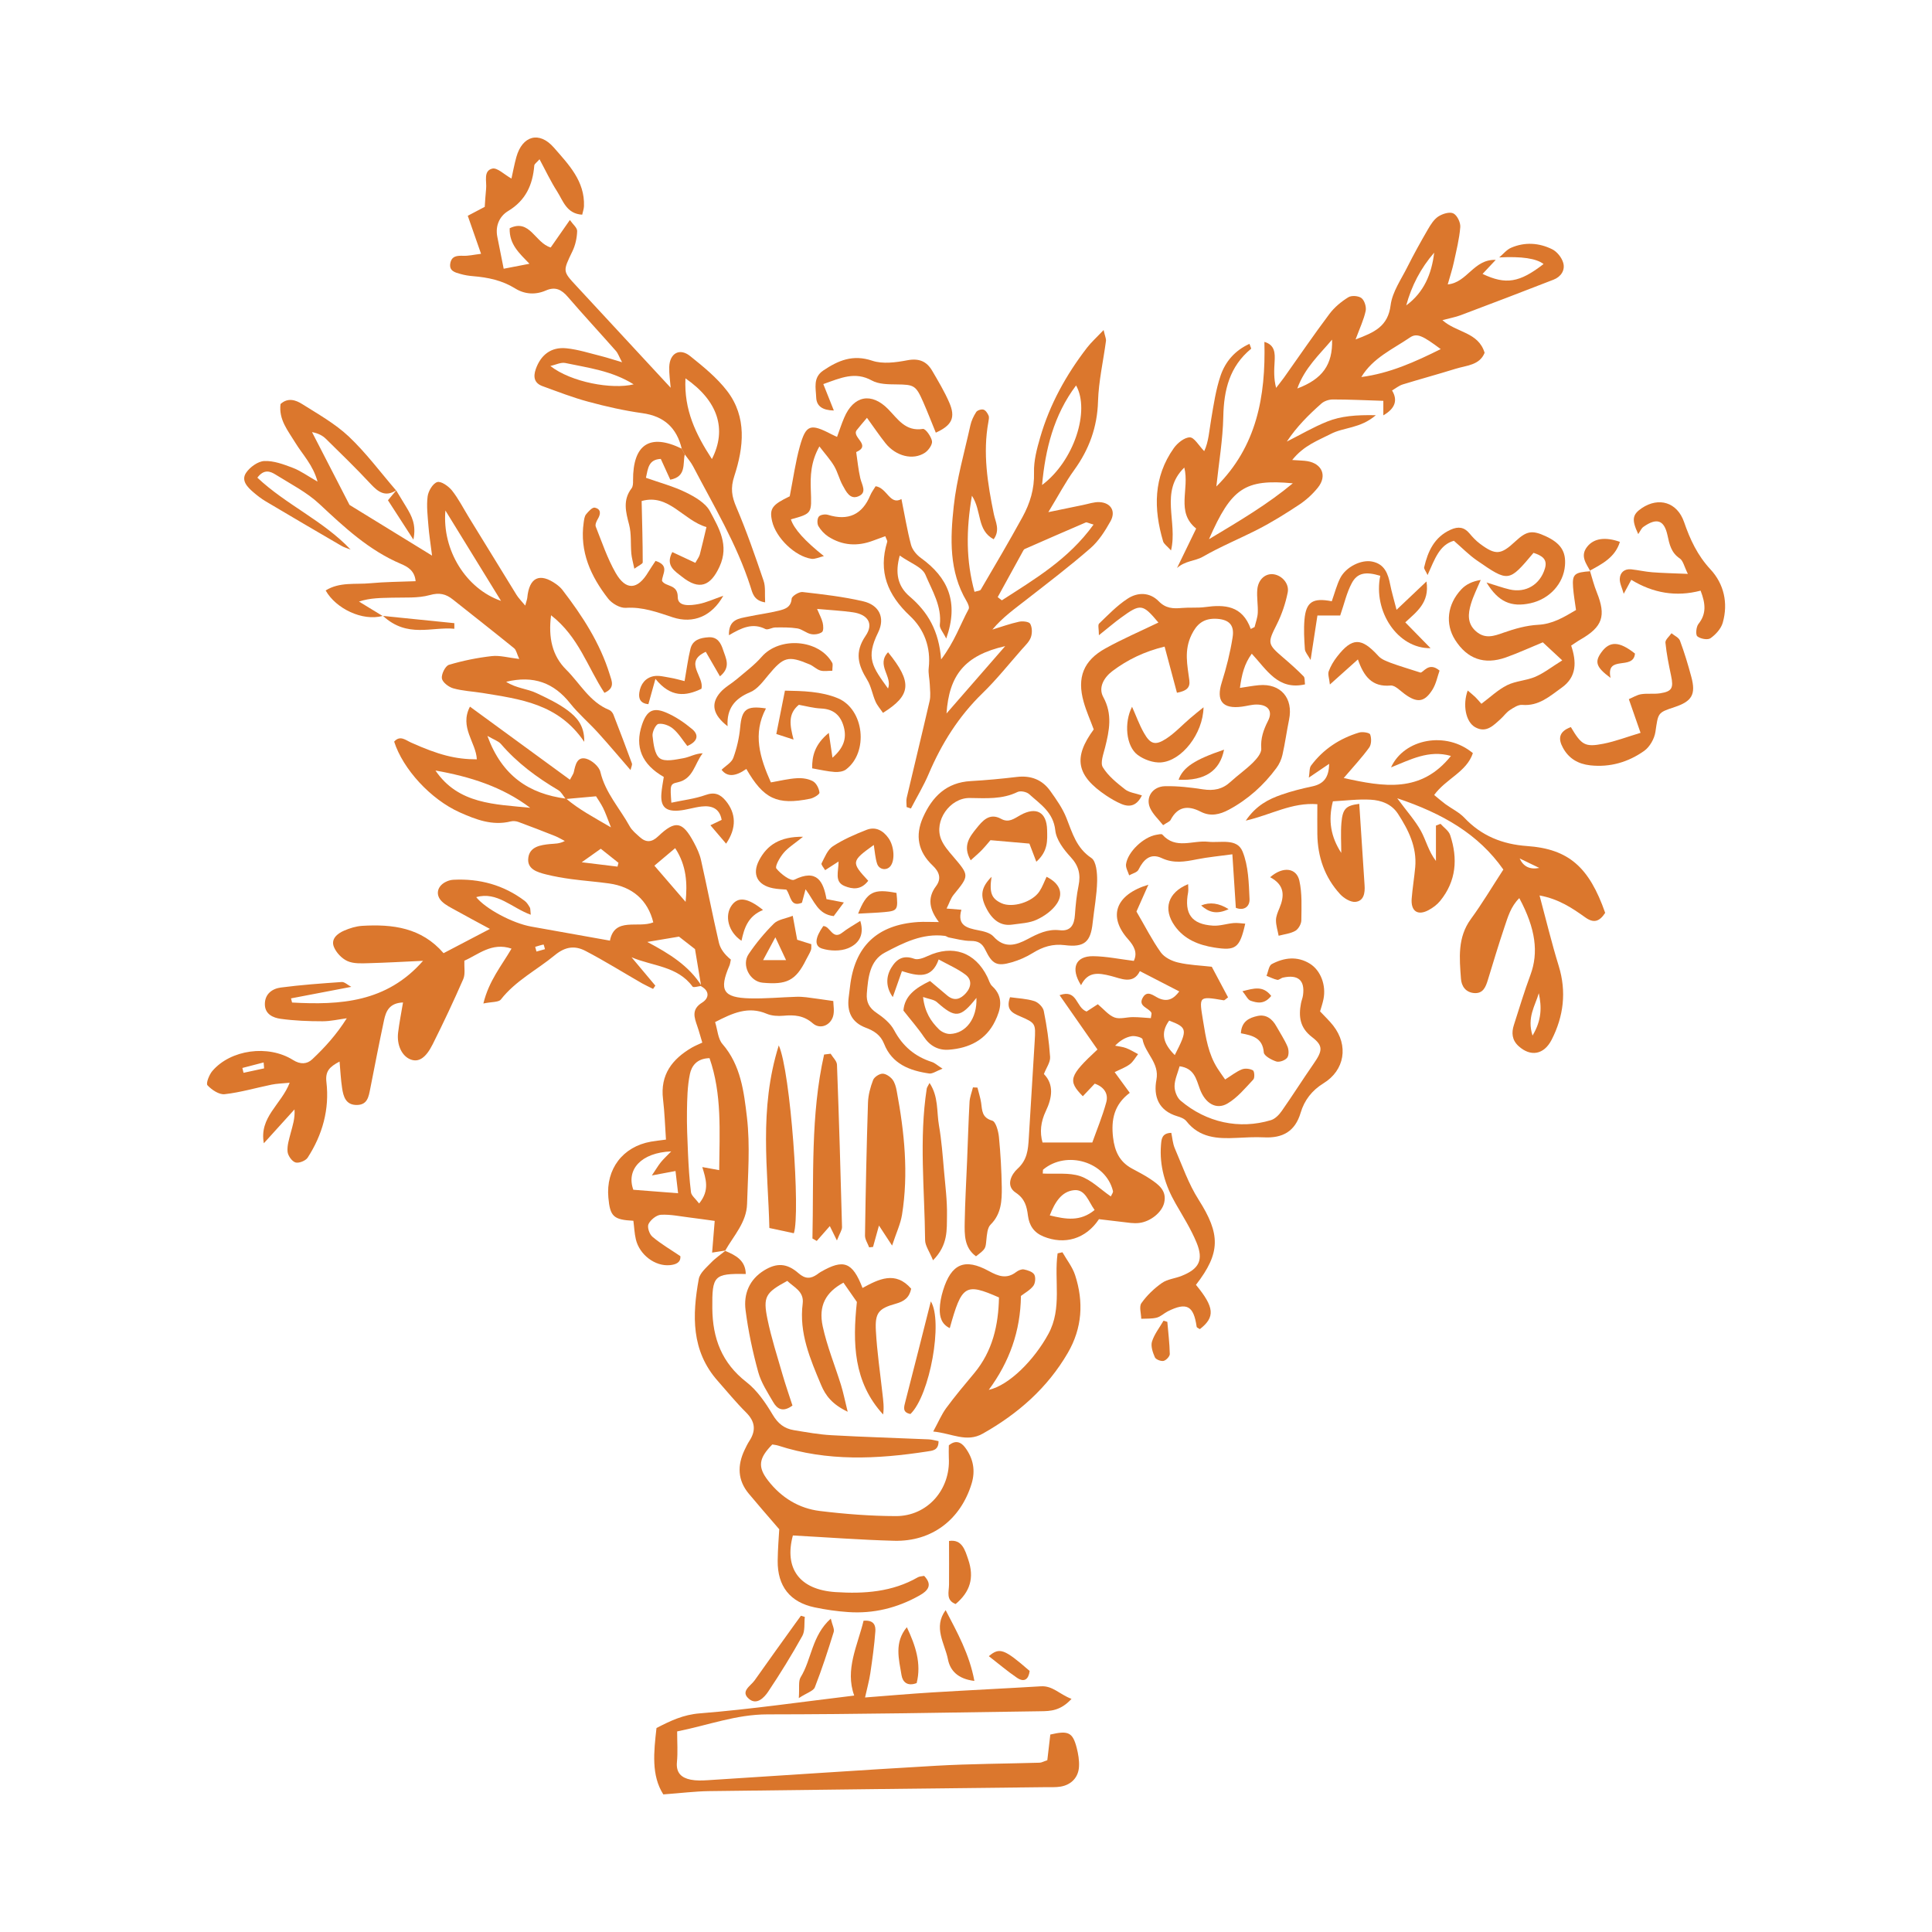 <?xml version="1.0" encoding="UTF-8"?>
<svg id="Layer_1" data-name="Layer 1" xmlns="http://www.w3.org/2000/svg" version="1.1" viewBox="0 0 283.46 283.46">
  <defs>
    <style>
      .cls-1 {
        fill: #db772d;
        stroke-width: 0px;
      }
    </style>
  </defs>
  <path class="cls-1" d="M106.47,183.47c-.58.09-1.17.18-1.99.31.14-1.74.26-3.23.38-4.65-1.32-.18-2.46-.35-3.61-.49-1.43-.17-2.87-.49-4.29-.41-.65.04-1.51.74-1.81,1.36-.22.45.13,1.5.58,1.87,1.23,1.04,2.64,1.86,4.09,2.84.09.94-.67,1.24-1.53,1.32-2.17.21-4.46-1.51-5-3.79-.21-.89-.24-1.82-.36-2.72-2.92-.15-3.42-.63-3.67-3.38-.39-4.2,2.11-7.5,6.25-8.23.7-.12,1.4-.19,2.2-.3-.14-2.07-.2-4.01-.43-5.92-.44-3.6,1.34-5.89,4.23-7.58.43-.25.9-.44,1.53-.73-.27-.88-.47-1.65-.73-2.4-.45-1.31-.9-2.48.72-3.48.97-.61,1.15-1.66-.15-2.38-.31-1.85-.61-3.7-.91-5.46-.79-.61-1.58-1.23-2.35-1.83-1.58.27-3.11.52-4.65.78,3.21,1.71,6.08,3.46,7.97,6.45-.46.04-1.19.29-1.33.1-2.21-3.03-5.89-2.99-8.95-4.3,1.16,1.39,2.33,2.77,3.49,4.16-.11.16-.22.32-.33.48-.53-.27-1.07-.51-1.59-.8-2.77-1.59-5.48-3.29-8.32-4.77-1.53-.8-2.94-.68-4.53.64-2.62,2.16-5.72,3.71-7.89,6.48-.34.43-1.35.33-2.57.59.83-3.38,2.66-5.52,4.13-8.05-2.9-.99-4.92.91-6.92,1.77-.04.99.16,1.96-.16,2.7-1.41,3.23-2.91,6.42-4.49,9.57-1.02,2.04-2.08,2.67-3.24,2.22-1.26-.48-2.05-2.1-1.83-3.94.17-1.41.45-2.81.72-4.42-2.02.08-2.51,1.3-2.79,2.62-.71,3.34-1.36,6.69-2.02,10.04-.23,1.14-.39,2.35-1.93,2.38-1.66.03-2.01-1.22-2.2-2.5-.18-1.18-.24-2.38-.37-3.87-1.48.78-2.11,1.42-1.93,3,.47,4-.57,7.73-2.75,11.1-.3.46-1.3.86-1.8.7-.52-.17-1.1-1-1.15-1.59-.08-.89.23-1.83.46-2.73.28-1.07.65-2.12.56-3.46-1.5,1.66-3,3.31-4.5,4.97-.71-3.84,2.56-5.68,3.79-8.88-1.1.11-1.9.12-2.66.28-2.3.47-4.56,1.14-6.88,1.4-.81.09-1.9-.64-2.52-1.31-.25-.27.25-1.55.72-2.1,2.68-3.13,8.18-3.9,11.83-1.61,1.08.68,2.05.63,2.83-.11,1.85-1.74,3.56-3.63,5.06-6.01-1.19.16-2.37.44-3.56.44-2.05,0-4.12-.08-6.15-.36-1.08-.15-2.29-.66-2.31-2.11-.02-1.52,1.06-2.31,2.34-2.48,2.97-.39,5.95-.6,8.94-.81.41-.03.85.42,1.4.71-3.09.59-5.96,1.14-8.84,1.69.05.2.1.41.15.61,7.05.39,13.86,0,19.22-6.12-2.8.13-5.41.28-8.03.35-1.03.03-2.17.09-3.06-.31-.83-.37-1.65-1.24-1.99-2.08-.47-1.16.49-1.95,1.48-2.38.83-.36,1.75-.65,2.65-.71,4.47-.27,8.72.25,11.96,4.01,2.19-1.15,4.26-2.24,6.8-3.56-1.96-1.06-3.49-1.87-4.99-2.71-.72-.4-1.5-.77-2.07-1.33-.95-.94-.69-2.18.5-2.82.35-.19.78-.33,1.18-.35,3.86-.2,7.39.76,10.49,3.1.32.24.54.62.75.97.09.15.06.39.13,1.06-2.76-.99-4.94-3.46-8-2.58,1.38,1.72,5.33,3.83,8.08,4.32,3.76.67,7.52,1.34,11.54,2.06.68-3.53,4.14-1.77,6.36-2.68-.8-3.25-3.05-5.23-6.49-5.71-1.85-.26-3.71-.39-5.56-.64-1.23-.17-2.46-.38-3.66-.68-1.32-.33-2.88-.78-2.62-2.5.24-1.59,1.79-1.82,3.16-1.96.68-.07,1.37-.01,2.19-.45-.47-.24-.92-.52-1.41-.72-1.79-.71-3.59-1.41-5.39-2.07-.35-.13-.79-.17-1.14-.08-2.7.67-5.12-.28-7.48-1.33-4.28-1.92-8.33-6.35-9.62-10.38.88-.98,1.67-.22,2.48.14,4.04,1.81,6.53,2.46,9.65,2.46-.11-2.47-2.59-4.7-1.01-7.73,4.97,3.63,9.66,7.06,14.67,10.72.31-.59.51-.84.57-1.12.23-1.04.47-2.32,1.82-1.96.83.23,1.9,1.15,2.08,1.95.73,3.07,2.85,5.33,4.3,7.97.34.61.95,1.1,1.48,1.58.92.83,1.76.78,2.7-.12,2.52-2.4,3.57-2.2,5.23.9.44.82.85,1.69,1.05,2.58.91,4.03,1.69,8.08,2.62,12.1.21.92.82,1.75,1.76,2.51-.07.29-.09.59-.2.86-1.57,3.64-.95,4.73,2.98,4.83,2.26.06,4.53-.16,6.79-.23.5-.02,1.01.01,1.51.07,1.18.15,2.35.32,3.95.55,0,.58.2,1.49-.04,2.27-.42,1.34-1.91,1.92-2.96,1.01-1.34-1.17-2.72-1.27-4.32-1.12-.81.07-1.72.02-2.45-.29-2.73-1.16-5.02-.09-7.57,1.22.36,1.14.41,2.45,1.08,3.22,2.7,3.11,3.15,7.03,3.59,10.74.49,4.18.14,8.47.02,12.71-.07,2.72-1.98,4.68-3.23,6.9l.07-.05ZM83.06,117.17c1.86,1.58,3.99,2.71,6.58,4.22-.54-1.37-.8-2.14-1.16-2.86-.35-.7-.81-1.34-1.03-1.7-1.72.16-3.08.28-4.44.4-.37-.44-.65-1.04-1.11-1.31-3.13-1.85-6.01-3.98-8.4-6.76-.38-.44-1.04-.64-1.99-1.19,2.15,5.89,6.12,8.5,11.55,9.21ZM102.57,176.58c1.61-1.96.98-3.64.47-5.35.88.16,1.54.28,2.48.45.05-5.68.42-11.16-1.42-16.43-1.89.04-2.64,1.18-2.88,2.34-.37,1.78-.4,3.64-.43,5.47-.03,2.04.06,4.08.15,6.12.09,1.92.2,3.84.44,5.74.06.5.65.93,1.19,1.65ZM63.89,113.05c3.37,4.97,8.75,4.94,13.9,5.47-4.1-3.1-8.85-4.58-13.9-5.47ZM99.49,175.08c-.15-1.26-.26-2.25-.38-3.27-1.08.2-1.99.37-3.47.65.67-.99.96-1.5,1.32-1.94.4-.49.87-.92,1.52-1.59-4.43.18-6.63,2.68-5.56,5.63,2.17.17,4.27.33,6.57.51ZM100.59,132.32c.27-2.69.15-5.31-1.53-7.88-1.09.92-2.05,1.73-3.05,2.57,1.68,1.95,3.13,3.63,4.58,5.31ZM88.14,124.53c-.89.63-1.66,1.18-2.79,1.98,2.03.25,3.64.45,5.25.64.05-.19.09-.38.14-.56-.85-.68-1.71-1.35-2.59-2.06ZM38.75,156.75c-.02-.29-.05-.58-.07-.87-1.04.27-2.08.54-3.12.81.06.24.11.47.17.71,1.01-.22,2.01-.43,3.02-.65ZM78.52,138.92c.06.23.12.46.19.69.42-.12.84-.23,1.25-.35-.07-.24-.18-.68-.21-.68-.42.08-.82.22-1.23.34Z"/>
  <path class="cls-1" d="M219.97,37.76c.58-.48,1.08-1.13,1.74-1.41,2.01-.87,4.1-.73,6.02.22.71.35,1.4,1.21,1.62,1.98.32,1.09-.33,2.06-1.41,2.48-4.53,1.77-9.08,3.5-13.64,5.22-.77.29-1.59.43-2.67.72,2.05,1.85,5.27,1.73,6.19,4.79-.73,1.84-2.67,1.85-4.27,2.35-2.57.8-5.16,1.5-7.73,2.29-.56.17-1.05.58-1.58.89q1.31,2.16-1.28,3.65v-2.13c-2.52-.08-4.96-.2-7.4-.2-.58,0-1.28.23-1.7.61-1.84,1.63-3.59,3.36-5.06,5.57,1.96-.99,3.87-2.11,5.9-2.93,2.04-.82,4.24-1,7.16-.94-2.29,1.97-4.71,1.75-6.62,2.75-1.87.97-3.92,1.66-5.65,3.82,1.12.08,1.68.08,2.23.17,2.16.37,2.92,2.16,1.54,3.88-.77.96-1.72,1.83-2.75,2.51-1.98,1.31-4.01,2.58-6.13,3.66-2.67,1.36-5.43,2.49-8.05,4-1.05.6-2.55.56-3.74,1.63.91-1.88,1.82-3.76,2.81-5.79-3.02-2.42-.94-5.78-1.74-8.95-3.66,3.56-.93,7.96-1.95,12.16-.58-.65-1.04-.94-1.16-1.33-1.41-4.78-1.44-9.44,1.57-13.68.53-.75,1.56-1.58,2.35-1.58.65,0,1.3,1.19,2.11,2.02.65-1.34.74-3.05,1.03-4.72.36-2.14.68-4.31,1.37-6.35.7-2.06,2.1-3.7,4.24-4.67.15.44.28.69.24.72-3.16,2.6-4,6.04-4.08,9.97-.07,3.37-.65,6.73-1.02,10.24,5.91-5.86,7.26-13.2,7.05-21.22,1.55.45,1.57,1.65,1.5,2.89-.07,1.23-.15,2.45.22,3.86.38-.5.78-.99,1.15-1.5,2.22-3.13,4.38-6.3,6.68-9.36.73-.97,1.73-1.8,2.77-2.44.47-.29,1.5-.21,1.93.13.44.35.73,1.29.61,1.87-.27,1.28-.85,2.49-1.48,4.19,2.82-1.05,4.75-1.94,5.14-5.02.25-1.96,1.56-3.8,2.48-5.65.93-1.85,1.94-3.67,2.98-5.46.41-.7.88-1.47,1.53-1.9.61-.4,1.66-.73,2.21-.46.56.27,1.08,1.34,1.02,2.02-.14,1.74-.58,3.47-.95,5.18-.21.98-.53,1.94-.89,3.22,2.88-.27,3.79-3.72,7.04-3.6-.85.91-1.39,1.48-1.93,2.06,3.41,1.62,5.42,1.29,8.95-1.45q-1.57-1.23-6.51-.97ZM189.68,70.91c-7.06-.66-9.01.71-12.3,8.2,4.56-2.73,8.61-5.13,12.3-8.2ZM199.72,55.32c4.19-.55,7.88-2.22,11.66-4.1-2.62-1.95-3.48-2.41-4.52-1.7-2.52,1.72-5.43,2.98-7.13,5.8ZM195.44,49.83c-1.86,2.2-4.03,4.17-5.1,7.17,3.67-1.38,5.21-3.48,5.1-7.17ZM210.42,37.07c-1.97,2.27-3.32,4.86-4.1,7.74,2.61-1.92,3.73-4.63,4.1-7.74Z"/>
  <path class="cls-1" d="M161.23,178.89c-1.93,2.9-5.04,3.79-8.13,2.53-1.41-.58-2.09-1.61-2.28-3.06-.17-1.35-.44-2.48-1.8-3.38-1.53-1.01-.61-2.71.27-3.5,1.43-1.3,1.55-2.81,1.65-4.46.29-4.76.59-9.52.87-14.28.15-2.59.16-2.63-2.22-3.66-1.15-.49-2.03-1-1.4-2.77,1.19.17,2.43.21,3.56.57.58.18,1.28.88,1.39,1.44.45,2.23.78,4.49.93,6.76.05.77-.56,1.59-.91,2.5,1.52,1.55,1.2,3.52.28,5.44-.75,1.58-.91,3.11-.48,4.61h7.3c.66-1.85,1.49-3.84,2.05-5.9.32-1.17-.22-2.22-1.69-2.74-.56.59-1.15,1.22-1.75,1.85-2.24-2.29-2.03-2.97,2.15-6.86-1.79-2.57-3.63-5.2-5.56-7.97,2.66-.93,2.34,1.79,3.96,2.4.48-.31,1.21-.78,1.65-1.07.89.74,1.57,1.61,2.45,1.94.79.29,1.8-.06,2.72-.05.88,0,1.75.1,2.61.15.05-.43.15-.67.07-.81-.42-.73-1.93-.91-1.29-2.13.67-1.28,1.61-.33,2.38.02,1.28.57,2.18.12,3.01-1-1.91-.98-3.78-1.95-5.78-2.98-.98,2.03-2.8,1.07-4.25.71-1.83-.46-3.37-.69-4.38,1.36-1.58-2.49-.81-4.28,1.76-4.26,1.94.02,3.88.43,5.98.69.58-1.2.04-2.19-.84-3.18-2.95-3.31-1.91-6.52,2.98-8-.72,1.62-1.33,2.98-1.75,3.94,1.29,2.2,2.29,4.2,3.57,5.99.53.74,1.62,1.28,2.55,1.49,1.6.38,3.28.43,4.93.62.83,1.55,1.61,3.03,2.39,4.49-.33.23-.51.46-.65.43-3.73-.64-3.6-.58-3.01,3.05.4,2.45.76,4.82,2.11,6.94.32.51.68.99,1.12,1.63.9-.56,1.63-1.15,2.45-1.48.47-.19,1.19-.11,1.63.14.22.12.29,1.11.05,1.35-1.18,1.26-2.34,2.67-3.79,3.52-1.64.96-3.27-.01-4.05-2.14-.54-1.46-.81-3.03-2.97-3.33-.27.99-.73,1.95-.74,2.91-.01.72.35,1.68.88,2.13,3.8,3.23,8.63,4.26,13.25,2.87.61-.18,1.2-.78,1.59-1.34,1.6-2.28,3.08-4.63,4.67-6.92,1.33-1.91,1.46-2.65-.22-3.93-1.79-1.37-1.99-3.01-1.62-4.96.08-.41.25-.8.3-1.21.29-2.16-.72-3.04-2.93-2.56-.3.06-.6.38-.85.33-.54-.11-1.05-.39-1.58-.59.25-.59.34-1.49.77-1.72,1.81-.96,3.75-1.21,5.61-.05,1.58.99,2.39,3.17,1.98,5.19-.12.6-.32,1.18-.5,1.8.68.73,1.37,1.37,1.93,2.09,2.28,2.92,1.69,6.55-1.43,8.46-1.69,1.04-2.81,2.49-3.35,4.32-.82,2.77-2.67,3.75-5.39,3.61-1.34-.07-2.7.02-4.04.08-2.77.14-5.41,0-7.33-2.45-.29-.37-.86-.59-1.35-.73-2.74-.82-3.51-2.91-3.05-5.35.47-2.48-1.66-3.87-2.04-5.95-.05-.25-1.1-.54-1.62-.44-.84.15-1.63.6-2.4,1.39.54.11,1.1.16,1.61.35.61.23,1.18.59,1.76.89-.4.51-.72,1.12-1.22,1.49-.63.47-1.4.74-2.22,1.15.76,1.04,1.41,1.94,2.22,3.04-2.29,1.71-2.76,3.93-2.45,6.56.24,2.03.96,3.56,2.76,4.54.91.5,1.84.96,2.7,1.54,1.21.82,2.45,1.69,2.04,3.48-.32,1.41-2,2.77-3.66,2.97-.41.05-.83.04-1.24,0-1.61-.18-3.21-.38-4.72-.56ZM153,172.18c1.9.1,3.83-.17,5.48.38,1.63.55,2.97,1.93,4.5,2.98.11-.27.37-.57.31-.8-1.04-4.27-6.77-6.02-10.24-3.14-.05.04-.02.19-.06.58ZM160.6,177.53c-.92-1.26-1.35-3.07-3.01-2.91-1.84.18-2.82,1.77-3.57,3.7,2.38.58,4.47.94,6.58-.79ZM172.36,154.8c1.92-3.75,1.87-4.03-.82-5.06-1.34,1.83-.85,3.4.82,5.06Z"/>
  <path class="cls-1" d="M58.13,71.94c-1.58,1.01-2.63.27-3.74-.93-2.11-2.27-4.35-4.44-6.57-6.62-.49-.48-1.13-.82-2.04-.99,1.71,3.32,3.42,6.65,5.5,10.68,3.36,2.06,7.46,4.58,12.11,7.44-.24-1.93-.44-3.14-.53-4.35-.11-1.44-.3-2.91-.12-4.33.1-.79.76-1.91,1.41-2.11.56-.17,1.65.6,2.16,1.23.96,1.21,1.67,2.62,2.48,3.94,2.33,3.8,4.66,7.6,7,11.39.3.48.72.89,1.27,1.56.16-.61.27-.87.3-1.13.28-3.01,1.81-3.75,4.24-2.02.33.24.66.52.91.84,2.92,3.8,5.52,7.78,6.95,12.42.3.96.82,1.99-.78,2.69-2.45-3.7-3.76-8.22-7.83-11.38-.42,3.31.17,5.95,2.24,8,2.03,2.02,3.43,4.74,6.29,5.89.25.1.5.4.61.66.93,2.39,1.84,4.78,2.72,7.18.08.22-.1.54-.2.98-1.67-1.92-3.19-3.74-4.78-5.49-1.32-1.46-2.85-2.75-4.07-4.29-2.38-3-5.35-4.15-9.4-3.17,1.47.96,3.11,1.01,4.48,1.67,1.58.75,3.2,1.51,4.58,2.55,1.25.95,2.45,2.16,2.4,4.59-3.82-5.64-9.44-6.26-14.93-7.17-1.43-.23-2.91-.29-4.29-.68-.67-.19-1.58-.88-1.67-1.46-.09-.62.51-1.83,1.04-1.99,2.04-.61,4.17-1.04,6.29-1.28,1.19-.13,2.44.24,4.02.42-.35-.75-.43-1.31-.75-1.57-2.97-2.41-5.99-4.77-8.98-7.15-1.03-.82-1.98-1.05-3.4-.65-1.74.48-3.66.33-5.51.38-1.59.05-3.19.01-4.87.57,1.05.64,2.1,1.28,3.46,2.11-2.95.8-6.85-1.07-8.35-3.74,2.04-1.28,4.37-.85,6.55-1.06,2.14-.2,4.31-.21,6.65-.3-.14-1.57-1.2-2.13-2.16-2.54-4.69-1.99-8.3-5.37-11.95-8.78-1.86-1.74-4.23-2.94-6.42-4.31-.77-.48-1.69-.88-2.69.44,4.21,3.97,9.66,6.3,13.68,10.55-.44-.18-.92-.3-1.33-.54-3.73-2.17-7.45-4.35-11.15-6.55-.62-.37-1.2-.82-1.75-1.29-.89-.76-1.88-1.74-1.1-2.89.56-.83,1.74-1.68,2.67-1.72,1.37-.06,2.82.48,4.16.99,1.14.43,2.16,1.18,3.65,2.03-.67-2.47-2.21-3.97-3.27-5.72-1.06-1.75-2.45-3.36-2.16-5.66,1.08-.99,2.24-.59,3.17,0,2.35,1.48,4.84,2.88,6.84,4.76,2.54,2.4,4.65,5.25,6.94,7.91h.01ZM65.35,74.9c-.51,5.85,3.06,11.5,8.16,13.26-2.72-4.42-5.31-8.64-8.16-13.26Z"/>
  <path class="cls-1" d="M161.91,48.39c.24,1.03.39,1.33.36,1.6-.39,2.96-1.08,5.92-1.17,8.89-.11,3.8-1.31,7.06-3.5,10.09-1.26,1.74-2.27,3.67-3.79,6.17,2.18-.45,3.64-.76,5.09-1.05.8-.16,1.62-.46,2.42-.42,1.67.09,2.43,1.34,1.61,2.81-.8,1.43-1.73,2.9-2.95,3.96-3.04,2.65-6.26,5.1-9.44,7.58-1.69,1.32-3.44,2.56-4.94,4.35,1.3-.4,2.58-.86,3.9-1.15.53-.12,1.47-.02,1.65.3.3.53.31,1.38.1,1.98-.23.65-.81,1.19-1.29,1.73-1.92,2.18-3.74,4.47-5.81,6.48-3.49,3.39-5.99,7.37-7.88,11.81-.74,1.75-1.74,3.4-2.62,5.1-.21-.07-.42-.14-.63-.21,0-.45-.09-.92.01-1.35,1.11-4.74,2.27-9.46,3.36-14.2.18-.77.06-1.61.03-2.41-.03-.82-.25-1.65-.16-2.45.34-3.02-.67-5.69-2.76-7.64-3.28-3.08-4.67-6.49-3.33-10.86.05-.16-.12-.38-.28-.83-.6.22-1.21.43-1.81.66-2.28.86-4.49.72-6.55-.6-.58-.38-1.11-.95-1.46-1.55-.2-.36-.18-1.09.07-1.39.23-.28.94-.38,1.35-.25q4.45,1.37,6.2-2.88c.19-.45.5-.85.78-1.32,1.69.24,2.09,2.83,3.79,1.88.48,2.35.83,4.55,1.4,6.7.19.73.81,1.48,1.45,1.94,3.96,2.86,5.62,6.46,3.72,11.83-.46-.94-.99-1.5-.94-2,.32-2.76-1.14-5.04-2.11-7.36-.48-1.14-2.26-1.74-3.77-2.82-.69,2.5-.35,4.47,1.46,6.01,2.65,2.26,4.29,5.02,4.61,9.23,1.97-2.59,2.81-5.11,4.04-7.39.14-.26-.1-.81-.3-1.15-2.6-4.38-2.4-9.21-1.89-13.93.43-3.99,1.57-7.91,2.44-11.86.15-.69.47-1.37.86-1.97.17-.26.76-.44,1.06-.35.32.09.6.52.75.87.11.25.03.61-.02.91-.85,4.59-.12,9.08.8,13.57.23,1.1.95,2.32-.03,3.67-2.5-1.34-1.71-4.11-3.19-6.39-.87,5.03-.87,9.52.38,14.1.39-.13.81-.13.92-.32,2.07-3.53,4.15-7.06,6.12-10.65,1.1-2.01,1.76-4.13,1.69-6.53-.05-1.72.42-3.49.91-5.17,1.4-4.84,3.81-9.18,6.87-13.15.61-.79,1.36-1.46,2.44-2.6ZM160.43,76.96c-.75-.21-.98-.37-1.12-.31-2.99,1.28-5.98,2.59-8.96,3.9-.09.04-.16.13-.21.22-1.26,2.28-2.51,4.56-3.76,6.84.2.16.41.31.61.47,4.81-3.11,9.78-6.01,13.45-11.11ZM152.89,71.16c4.71-3.53,7.07-10.91,4.99-14.61-3.28,4.37-4.51,9.37-4.99,14.61ZM138.87,104.68c2.89-3.32,5.57-6.4,8.61-9.88-5.97,1.35-8.23,4.29-8.61,9.88Z"/>
  <path class="cls-1" d="M235.52,133.92c-.86,1.32-1.7,1.56-2.93.68-1.91-1.36-3.86-2.69-6.71-3.22.98,3.65,1.79,7.03,2.81,10.33,1.17,3.79.72,7.4-1.03,10.83-1.15,2.25-3.12,2.52-4.85.95-.98-.89-1.07-1.96-.69-3.12.79-2.46,1.53-4.93,2.43-7.35,1.2-3.24.78-6.74-1.64-11.25-1.26,1.24-1.69,2.81-2.19,4.29-.86,2.55-1.63,5.13-2.42,7.71-.32,1.04-.7,2.04-2.03,1.93-1.22-.11-1.84-.99-1.92-2.1-.22-3.03-.53-6.05,1.46-8.77,1.64-2.24,3.07-4.65,4.76-7.25-3.66-5.22-8.92-8.23-15.57-10.46,1.46,1.98,2.65,3.29,3.48,4.8.75,1.37,1.1,2.96,2.2,4.4v-5.19c.22-.09.45-.17.67-.26.49.55,1.21,1.02,1.42,1.66,1.14,3.44.9,6.75-1.48,9.66-.45.55-1.06,1-1.69,1.34-1.59.86-2.62.16-2.48-1.68.12-1.54.38-3.08.52-4.62.26-2.96-.99-5.45-2.53-7.83-.94-1.44-2.45-1.98-4-2.07-1.82-.11-3.67.14-5.55.24-.74,2.87-.27,5.26,1.23,7.57,0-1.46-.1-2.94.02-4.39.18-2.12.67-2.56,2.62-2.81.26,3.98.52,7.97.78,11.95.08,1.12-.11,2.3-1.33,2.43-.72.08-1.72-.54-2.27-1.14-2.26-2.47-3.29-5.47-3.33-8.81-.02-1.42,0-2.85,0-4.38-3.75-.29-6.76,1.55-10.5,2.41,1.52-2.23,3.33-3.14,5.25-3.81,1.46-.51,2.98-.89,4.49-1.21,1.66-.35,2.46-1.28,2.49-3.31-1.05.71-1.85,1.25-2.98,2.02.13-.79.06-1.41.33-1.77,1.79-2.4,4.2-3.98,7.04-4.84.5-.15,1.53.01,1.63.28.21.57.19,1.47-.15,1.93-1.08,1.49-2.35,2.84-3.73,4.46,5.9,1.31,11.36,2.23,15.73-3.24-3.27-.94-5.99.57-8.79,1.68,1.93-4.23,8.12-5.37,12.01-2.09-.93,2.78-3.94,3.74-5.68,6.14.6.49,1.11.94,1.65,1.34.92.67,2,1.18,2.77,1.99,2.52,2.67,5.58,3.9,9.22,4.16,6.08.43,9.1,3.08,11.45,9.8ZM225.77,145.72c-.52,1.83-1.77,3.54-.92,6.22,1.37-2.29,1.35-4.22.92-6.22ZM222.96,125.95q.82,1.8,2.88,1.39c-.99-.48-1.82-.88-2.88-1.39Z"/>
  <path class="cls-1" d="M100.02,65.82c-.74-3.05-2.58-4.76-5.77-5.2-2.66-.37-5.31-.97-7.9-1.67-2.29-.61-4.51-1.48-6.74-2.29-1.23-.44-1.4-1.36-1-2.51.74-2.09,2.25-3.27,4.48-3.05,1.73.17,3.43.73,5.13,1.15.87.22,1.73.51,3.05.9-.46-.86-.61-1.34-.92-1.68-2.33-2.64-4.73-5.23-7.03-7.9-.92-1.07-1.83-1.56-3.23-.95-1.52.67-3.12.56-4.49-.29-1.93-1.2-4-1.63-6.2-1.81-.62-.05-1.24-.15-1.83-.32-.79-.22-1.71-.43-1.5-1.58.2-1.07.99-1.12,1.9-1.09.77.03,1.55-.16,2.61-.29-.72-2.04-1.32-3.76-1.95-5.58.89-.47,1.61-.85,2.49-1.31.06-.8.1-1.72.2-2.63.12-1.08-.45-2.64.9-2.98.72-.19,1.76.87,2.82,1.46.22-.98.42-2.08.72-3.16.88-3.14,3.36-3.83,5.49-1.4,2.16,2.48,4.57,4.92,4.43,8.61-.01.39-.16.77-.26,1.25-2.3-.13-2.8-2.04-3.69-3.43-.93-1.45-1.67-3.03-2.57-4.7-.41.47-.75.68-.77.91-.23,2.84-1.25,5.13-3.85,6.69-1.24.75-1.9,2.16-1.57,3.79.3,1.46.58,2.93.93,4.67,1.07-.21,2.25-.44,3.78-.73-1.48-1.54-2.98-2.84-2.9-5.21,2.97-1.45,3.72,2.15,6.02,2.82.85-1.22,1.71-2.45,2.81-4.03.44.63,1.09,1.14,1.07,1.63-.03,1-.26,2.07-.7,2.97-1.4,2.92-1.45,2.89.59,5.08,4.57,4.93,9.14,9.86,13.83,14.93-.08-1.01-.24-2.03-.21-3.05.07-2.03,1.54-2.84,3.09-1.58,1.93,1.55,3.91,3.16,5.4,5.1,2.94,3.83,2.43,8.28,1.06,12.48-.59,1.8-.38,3,.31,4.61,1.5,3.51,2.75,7.13,3.98,10.75.31.9.16,1.96.23,3.18-1.7-.26-1.87-1.44-2.15-2.3-2.01-6.27-5.4-11.87-8.42-17.66-.33-.63-.81-1.18-1.23-1.76-.15-.28-.3-.56-.45-.84ZM100.57,55.51c-.23,4.65,1.52,8.22,3.88,11.84,2.24-4.38.89-8.54-3.88-11.84ZM80.75,53.7c3.06,2.39,9.05,3.47,12.22,2.69-3.2-2-6.67-2.42-10.02-3.13-.67-.14-1.46.28-2.2.44Z"/>
  <path class="cls-1" d="M106.4,183.53c1.55.64,2.98,1.39,3.02,3.39-4.68-.09-4.95.25-4.91,5.03.04,4.4,1.39,8.02,5.01,10.83,1.58,1.23,2.81,3.04,3.85,4.79.78,1.31,1.71,2.03,3.1,2.26,1.83.3,3.67.64,5.52.74,4.75.27,9.52.4,14.27.61.48.02.95.17,1.44.26.02,1.38-.91,1.4-1.68,1.52-7.33,1.13-14.64,1.48-21.83-.86-.29-.09-.6-.12-.88-.17-2,2.03-2.18,3.3-.6,5.32,1.93,2.48,4.51,4.07,7.59,4.44,3.69.45,7.42.74,11.14.75,4.64.01,8.04-3.91,7.77-8.56-.03-.6,0-1.21,0-1.82.98-.82,1.79-.5,2.41.34,1.18,1.59,1.52,3.36.93,5.29-1.62,5.28-5.84,8.51-11.36,8.37-4.94-.13-9.87-.51-14.86-.78-1.29,4.8.92,7.97,6.29,8.31,4.16.27,8.3-.01,12.06-2.18.25-.14.58-.13.91-.2,1.32,1.38.49,2.22-.71,2.89-3.24,1.82-6.73,2.68-10.44,2.42-1.65-.11-3.3-.35-4.92-.69-3.61-.76-5.46-3.1-5.42-6.85.02-1.75.17-3.51.23-4.61-1.75-2.03-3.13-3.61-4.47-5.22-1.65-1.98-1.69-4.14-.63-6.39.22-.47.45-.94.73-1.37.99-1.53.83-2.84-.5-4.16-1.47-1.46-2.78-3.07-4.15-4.62-3.92-4.42-3.75-9.65-2.79-14.95.16-.89,1.11-1.68,1.81-2.41.63-.66,1.41-1.18,2.13-1.77,0,0-.06.04-.06.04Z"/>
  <path class="cls-1" d="M157.21,249.26c-1.62,1.76-3.1,1.79-4.51,1.81-13.37.19-26.73.45-40.1.46-4.58,0-8.69,1.59-13.25,2.5,0,1.63.11,3.07-.03,4.48-.16,1.61.67,2.33,2.02,2.6.8.16,1.64.13,2.46.08,11.17-.7,22.33-1.48,33.51-2.12,5.06-.29,10.14-.3,15.21-.45.29,0,.58-.18,1.14-.36.14-1.21.29-2.51.44-3.77,2.64-.62,3.28-.33,3.87,1.94.23.89.39,1.84.34,2.76-.08,1.59-1.14,2.68-2.71,2.94-.71.12-1.45.07-2.17.08-16.48.19-32.96.36-49.44.58-2.03.03-4.07.29-6.67.48-1.78-2.79-1.4-6.21-1-9.74,2.06-1.06,3.92-1.96,6.36-2.15,7.51-.6,14.98-1.69,22.65-2.61-1.39-3.83.5-7.35,1.37-10.98,1.59-.14,1.79.78,1.73,1.57-.15,2.06-.44,4.11-.74,6.15-.17,1.12-.48,2.21-.77,3.54,3.38-.26,6.67-.55,9.96-.75,5.27-.32,10.55-.57,15.83-.89,1.74-.11,2.71,1.16,4.49,1.84Z"/>
  <path class="cls-1" d="M172.68,101.64c-.61-2.29-1.19-4.44-1.81-6.77-2.97.72-5.44,1.92-7.66,3.59-1.22.92-2.11,2.4-1.34,3.81,1.38,2.52.89,4.92.26,7.42-.24.96-.73,2.24-.32,2.89.78,1.27,2.05,2.29,3.25,3.23.61.48,1.53.57,2.48.89-.72,1.48-1.73,1.8-3.03,1.25-.76-.32-1.48-.75-2.17-1.2-4.42-2.95-4.92-5.58-1.87-9.73-.49-1.34-1.09-2.66-1.48-4.05-1-3.57-.03-6.06,3.22-7.85,2.51-1.39,5.16-2.53,7.75-3.78-2.31-2.76-2.61-2.81-5.48-.72-.98.71-1.9,1.51-3.25,2.58,0-.9-.18-1.51.03-1.71,1.33-1.28,2.63-2.64,4.16-3.64,1.48-.98,3.26-.99,4.59.37,1.02,1.05,2.11,1.1,3.39.98,1.13-.1,2.29.02,3.41-.13,2.86-.39,5.46-.25,6.7,3.21.19-.09.37-.18.56-.28.17-.7.44-1.39.47-2.1.05-1.13-.17-2.28-.07-3.41.14-1.51,1.22-2.41,2.42-2.23,1.2.18,2.3,1.37,2.04,2.67-.32,1.6-.86,3.2-1.59,4.66-1.38,2.75-1.42,2.88.95,4.91,1.02.87,2.03,1.77,2.97,2.73.22.22.14.74.21,1.18-3.95.9-5.59-2.11-7.81-4.5-1.1,1.51-1.46,3.02-1.74,5.02,1.06-.16,1.92-.32,2.79-.4,3.19-.29,5.07,1.9,4.42,5.06-.35,1.71-.58,3.45-.97,5.16-.15.68-.47,1.38-.89,1.94-1.87,2.53-4.17,4.6-6.96,6.1-1.34.72-2.7,1.05-4.15.3-1.84-.95-3.37-.79-4.41,1.21-.12.24-.48.35-1.1.77-.66-.84-1.49-1.59-1.91-2.52-.7-1.57.36-3.16,2.2-3.2,1.85-.04,3.73.18,5.56.46,1.55.24,2.85,0,4.02-1.08,1.07-.98,2.27-1.82,3.3-2.83.56-.56,1.28-1.4,1.23-2.06-.11-1.53.33-2.77,1-4.09.73-1.43-.01-2.38-1.69-2.38-.72,0-1.43.22-2.15.31-2.86.38-3.81-.87-2.95-3.57.68-2.16,1.24-4.38,1.59-6.62.28-1.77-.52-2.55-2.18-2.69-2.18-.18-3.15.9-3.85,2.34-1.12,2.3-.61,4.44-.32,6.68.13,1.03-.35,1.55-1.82,1.82Z"/>
  <path class="cls-1" d="M138.3,156.79c-.92.35-1.48.78-1.97.71-2.87-.41-5.46-1.4-6.62-4.36-.52-1.31-1.5-1.91-2.7-2.36-2.08-.79-2.76-2.36-2.49-4.46.07-.51.13-1.03.19-1.54.67-5.93,3.96-9.09,9.95-9.5.92-.06,1.84,0,3.09,0-1.38-1.83-1.73-3.51-.42-5.26.85-1.13.46-2.13-.48-3.02-2.14-2.02-2.62-4.38-1.43-7.07,1.36-3.05,3.44-5.13,7-5.33,2.27-.13,4.53-.34,6.78-.61,2.05-.24,3.71.4,4.89,2.05.9,1.26,1.82,2.56,2.38,3.99.87,2.19,1.45,4.38,3.65,5.85.73.48.87,2.22.85,3.38-.04,2.06-.44,4.1-.66,6.16-.29,2.77-1.21,3.61-4.08,3.25-1.78-.22-3.23.24-4.7,1.15-.95.59-2.02,1.06-3.1,1.37-2.14.62-2.83.3-3.85-1.8-.48-1-1.06-1.34-2.15-1.34-1.08,0-2.16-.31-3.23-.51-.2-.04-.37-.21-.57-.23-3.27-.42-6.1,1.02-8.8,2.45-2.23,1.18-2.46,3.66-2.65,5.99-.1,1.27.34,2.12,1.42,2.85.99.67,2.04,1.52,2.58,2.54,1.25,2.35,3.05,3.87,5.54,4.67.44.14.8.49,1.56.98ZM141.05,133.49c-.66,2.31.84,2.68,2.5,3,.78.15,1.72.37,2.21.91,1.62,1.81,3.31,1.29,5.02.38,1.48-.79,2.93-1.5,4.68-1.3,1.63.19,2.15-.78,2.25-2.24.1-1.43.24-2.88.53-4.28.34-1.65.04-2.93-1.17-4.23-1.01-1.09-2.1-2.53-2.24-3.91-.29-2.66-2.21-3.83-3.84-5.31-.38-.34-1.27-.52-1.7-.31-2.26,1.1-4.61.91-7,.88-2.93-.04-5.3,3.37-4.21,6.06.38.93,1.09,1.74,1.76,2.52,2.39,2.81,2.39,2.78.08,5.61-.43.52-.63,1.22-1.04,2.03.73.06,1.19.1,2.19.18Z"/>
  <path class="cls-1" d="M149.79,190.17c-.07,5.11-1.67,9.62-4.72,13.75,3.01-.68,6.69-4.41,8.76-8.23,2.04-3.76.79-7.89,1.34-11.8.24-.05.48-.11.71-.16.63,1.11,1.47,2.16,1.86,3.36,1.28,3.92,1.04,7.77-1.07,11.4-3,5.16-7.32,8.94-12.48,11.85-2.39,1.35-4.51-.04-7.27-.31.76-1.39,1.22-2.51,1.92-3.46,1.29-1.75,2.69-3.42,4.09-5.09,2.72-3.26,3.56-7.09,3.64-11.12-4.94-2.17-5.46-1.83-7.22,4.5-1.22-.58-1.49-1.66-1.47-2.78.02-.92.21-1.86.48-2.74,1.21-3.93,3.17-4.8,6.73-2.85,1.39.76,2.61,1.21,4,.14.31-.24.8-.45,1.14-.38.55.11,1.28.34,1.52.76.23.41.15,1.26-.14,1.65-.48.63-1.25,1.04-1.85,1.5Z"/>
  <path class="cls-1" d="M133.69,189.07c-.27,1.3-1,1.86-2.27,2.21-2.55.71-3.06,1.36-2.91,4,.17,3.09.63,6.17.97,9.25.11.98.25,1.96.09,3-4.36-4.76-4.49-10.47-3.85-16.51-.6-.87-1.29-1.85-1.97-2.83-2.58,1.4-3.7,3.37-3.04,6.42.63,2.91,1.78,5.71,2.67,8.56.34,1.09.56,2.21.99,3.96-2.29-1.1-3.24-2.37-3.89-3.91-1.61-3.83-3.26-7.64-2.71-11.96.23-1.8-1.3-2.39-2.26-3.33-3.2,1.73-3.59,2.31-2.9,5.65.56,2.72,1.42,5.38,2.19,8.05.45,1.56.99,3.1,1.47,4.59-1.41,1.04-2.25.49-2.81-.48-.83-1.43-1.78-2.86-2.21-4.42-.82-2.98-1.47-6.03-1.86-9.09-.31-2.38.55-4.51,2.74-5.85,1.82-1.11,3.32-1.07,5.02.42.98.86,1.78.86,2.75.17.17-.12.33-.25.51-.35,3.36-1.94,4.66-1.48,6.14,2.35,2.37-1.3,4.84-2.55,7.14.11Z"/>
  <path class="cls-1" d="M233.27,83.74c.33,1.07.6,2.16,1.02,3.19,1.38,3.45.84,5.04-2.4,6.9-.44.25-.84.55-1.37.89.79,2.36.85,4.57-1.37,6.16-1.75,1.25-3.37,2.75-5.81,2.54-.58-.05-1.26.4-1.81.76-.51.33-.88.87-1.34,1.29-1.08.97-2.15,2.15-3.78,1.21-1.36-.78-1.84-3.27-1.07-5.37.41.35.77.64,1.11.96.29.28.54.59.9.99,1.3-.97,2.43-2.06,3.77-2.73,1.27-.63,2.82-.67,4.13-1.23,1.28-.55,2.4-1.44,3.96-2.41-1.22-1.14-2.08-1.94-2.85-2.65-1.99.82-3.68,1.6-5.43,2.22-3.18,1.12-5.67.21-7.44-2.58-1.47-2.32-1.17-5.2.92-7.42.66-.7,1.58-1.17,2.84-1.37-.49,1.17-1.08,2.32-1.44,3.53-.42,1.42-.57,2.86.75,4.01,1.32,1.15,2.6.71,4.05.19,1.62-.57,3.35-1.06,5.05-1.15,2.1-.11,3.72-1.07,5.57-2.17-.15-1.12-.35-2.22-.43-3.33-.14-1.93.19-2.2,2.56-2.36,0,0-.08-.08-.08-.08Z"/>
  <path class="cls-1" d="M115.87,72.81c.53-2.71.85-5.06,1.48-7.32.9-3.21,1.55-3.39,4.65-1.77.18.1.37.17.81.38.35-.95.65-1.89,1.04-2.8,1.38-3.27,4.01-3.78,6.47-1.26,1.41,1.44,2.53,3.3,5.09,2.89.37-.06,1.21,1.1,1.33,1.79.09.5-.51,1.35-1.03,1.7-1.75,1.16-4.26.52-5.79-1.39-.88-1.11-1.68-2.29-2.72-3.73-.65.78-1.08,1.27-1.49,1.79-.84,1.05,2.24,2.22-.09,3.24.19,1.28.31,2.57.6,3.83.22.98,1.06,2.12-.3,2.67-1.23.5-1.79-.73-2.28-1.61-.5-.9-.73-1.95-1.25-2.83-.55-.94-1.3-1.75-2.17-2.89-1.28,2.29-1.33,4.36-1.26,6.36.12,3.47.23,3.47-2.92,4.34q.65,2.07,4.84,5.39c-.72.17-1.3.47-1.82.4-2.43-.36-5.22-3.08-5.78-5.52-.42-1.85,0-2.41,2.6-3.66Z"/>
  <path class="cls-1" d="M130.88,182.74c-.83-1.27-1.3-1.98-1.92-2.93-.33,1.19-.6,2.17-.87,3.14-.19.02-.38.04-.57.06-.21-.58-.62-1.16-.61-1.74.1-6.5.23-13.01.44-19.51.04-1.11.35-2.26.75-3.3.17-.44.89-.91,1.37-.93.49-.01,1.12.42,1.46.84.36.46.53,1.12.64,1.72,1.12,6.01,1.75,12.06.77,18.15-.22,1.35-.84,2.64-1.45,4.5Z"/>
  <path class="cls-1" d="M100.02,65.82c.15.28.3.56.45.84-.32,1.39.27,3.26-2.13,3.72-.47-1.02-.92-2.01-1.39-3.05-1.77.09-1.87,1.31-2.18,2.77,2.06.73,4.06,1.26,5.87,2.15,1.33.65,2.88,1.55,3.53,2.77,1.3,2.45,2.85,4.96,1.4,8.11-1.32,2.87-2.97,3.52-5.51,1.49-1.03-.82-2.49-1.63-1.42-3.62,1.17.55,2.24,1.05,3.38,1.58.28-.52.56-.86.66-1.24.34-1.29.63-2.59.97-4.01-3.41-.98-5.53-4.95-9.51-3.82.07,3.12.16,6.06.16,9,0,.22-.57.45-1.23.93-.19-.94-.38-1.57-.44-2.2-.13-1.43.03-2.91-.33-4.27-.49-1.87-.95-3.6.36-5.32.22-.28.23-.77.22-1.16-.03-5.3,2.46-6.94,7.13-4.67Z"/>
  <path class="cls-1" d="M137.72,140.77c-1.03,2.94-3.09,2.43-5.39,1.71-.48,1.36-.91,2.59-1.34,3.81-.97-1.34-1.08-2.87-.23-4.29.77-1.28,1.75-1.92,3.37-1.33.54.2,1.37-.12,1.97-.4,3.68-1.71,6.97-.58,8.76,3.06.23.46.36,1.04.72,1.36,1.73,1.6,1.25,3.41.42,5.12-1.34,2.78-3.82,3.98-6.77,4.2-1.52.12-2.78-.53-3.68-1.88-.85-1.27-1.88-2.43-3-3.86.16-2.15,1.76-3.31,3.9-4.34.84.71,1.69,1.43,2.55,2.15,1.03.85,1.93.51,2.71-.36.82-.91.91-2-.07-2.73-1.13-.85-2.46-1.42-3.92-2.22ZM143.25,146.42c-2.37,2.98-3.1,2.99-5.8.6-.42-.37-1.13-.43-2.02-.74.25,2.22,1.15,3.58,2.33,4.74.39.39,1.09.7,1.64.68,2.31-.08,3.98-2.27,3.86-5.27Z"/>
  <path class="cls-1" d="M175.46,188.5c2.74,3.32,2.84,4.75.58,6.51-.16-.12-.45-.21-.47-.35-.44-3.1-1.46-3.65-4.24-2.26-.55.28-1.03.77-1.61.92-.72.19-1.51.13-2.28.17-.01-.78-.34-1.79.03-2.3.8-1.13,1.86-2.15,3-2.95.81-.57,1.95-.66,2.91-1.05,2.55-1.02,3.23-2.32,2.18-4.87-.82-2-2-3.86-3.08-5.74-1.53-2.67-2.39-5.5-2.14-8.61.07-.81.1-1.72,1.51-1.76.16.74.21,1.55.51,2.26,1.1,2.55,2.02,5.23,3.5,7.55,3.2,5.04,3.26,7.78-.39,12.49Z"/>
  <path class="cls-1" d="M247.65,84.22c-.55-1.1-.7-1.95-1.19-2.28-1.27-.85-1.52-2.06-1.81-3.41-.49-2.25-1.58-2.6-3.53-1.23-.31.22-.47.64-.76,1.06-1-2.12-.86-2.87.51-3.8,2.51-1.69,5.21-.86,6.21,2.02.88,2.56,1.96,4.89,3.87,6.95,1.98,2.13,2.63,4.94,1.81,7.83-.25.88-1.03,1.74-1.8,2.28-.41.29-1.49.09-1.93-.28-.28-.23-.17-1.39.16-1.81,1.21-1.51,1.04-3.01.32-4.89-3.58.94-6.96.37-10.17-1.59-.42.78-.69,1.28-1.11,2.05-.25-.88-.6-1.54-.58-2.19.04-.93.68-1.5,1.68-1.4,1.03.11,2.04.35,3.07.43,1.54.12,3.08.15,5.26.24Z"/>
  <path class="cls-1" d="M130.29,95.69c3.59,4.43,3.41,6.3-.74,8.9-.37-.55-.84-1.07-1.1-1.67-.46-1.04-.63-2.23-1.22-3.18-1.32-2.15-1.89-4.02-.23-6.45,1.24-1.81.31-3.15-1.89-3.46-1.61-.23-3.25-.31-5.23-.49.34.82.67,1.4.82,2.02.11.45.15,1.2-.1,1.38-.41.3-1.11.4-1.62.29-.69-.14-1.3-.72-1.99-.83-1.06-.17-2.15-.15-3.23-.14-.49,0-1.11.41-1.46.23-1.88-.95-3.49-.19-5.35.91-.07-2.36,1.48-2.45,2.81-2.73,1.51-.32,3.04-.51,4.53-.88.86-.22,1.76-.47,1.86-1.75.03-.38,1.08-1.03,1.59-.98,2.98.34,5.98.68,8.9,1.36,2.33.54,3.27,2.39,2.2,4.57-1.85,3.75-.85,5.03,1.45,8.23.69-1.77-1.77-3.43,0-5.32Z"/>
  <path class="cls-1" d="M119.2,181.72c.2-9.03-.29-18.11,1.71-27,.32-.04.64-.08.96-.12.32.54.91,1.07.93,1.61.3,7.94.53,15.88.74,23.82.01.43-.31.86-.75,1.97-.49-1-.76-1.54-1.04-2.11-.8.91-1.36,1.55-1.92,2.18-.21-.12-.42-.24-.63-.36Z"/>
  <path class="cls-1" d="M230.47,106.67c1.57,2.65,2.08,2.98,4.78,2.45,1.77-.35,3.48-1.01,5.45-1.6-.64-1.84-1.14-3.26-1.72-4.94.59-.25,1.18-.63,1.82-.73.91-.14,1.87.01,2.78-.13,1.74-.27,1.98-.78,1.6-2.57-.34-1.61-.67-3.23-.83-4.86-.04-.43.57-.92.89-1.38.43.36,1.07.63,1.24,1.08.65,1.74,1.19,3.53,1.67,5.33.69,2.56.09,3.58-2.45,4.42-2.53.83-2.4.85-2.82,3.64-.15,1.01-.83,2.21-1.65,2.79-2.33,1.65-5,2.44-7.92,2.12-1.77-.2-3.14-.99-4-2.58-.72-1.32-.61-2.37,1.15-3.03Z"/>
  <path class="cls-1" d="M114.26,153.38c1.74,3.83,3.2,24.71,2.21,27.56-1.07-.23-2.14-.46-3.59-.77-.19-8.45-1.58-17.36,1.38-26.79Z"/>
  <path class="cls-1" d="M143.19,184.32c-1.73-1.27-1.68-3.18-1.65-5,.05-3,.23-5.99.35-8.99.12-2.89.2-5.78.36-8.67.04-.71.33-1.41.5-2.12.22,0,.44.02.66.03.18.74.43,1.48.54,2.23.16,1.12.09,2.18,1.63,2.62.52.15.89,1.52.98,2.37.24,2.46.38,4.95.42,7.42.02,1.95-.06,3.89-1.64,5.46-.48.47-.54,1.47-.62,2.24-.13,1.31-.09,1.31-1.52,2.41Z"/>
  <path class="cls-1" d="M96.17,82.29c2.15.69.98,1.92.96,2.94.56.92,2.32.43,2.31,2.39,0,1.45,1.9,1.22,3.07,1,1.14-.22,2.23-.73,3.61-1.21-1.66,2.98-4.38,4.16-7.42,3.16-2.25-.74-4.4-1.55-6.87-1.39-.86.06-2.06-.64-2.62-1.37-2.53-3.26-4.19-6.87-3.57-11.17.06-.4.11-.88.34-1.17.34-.42.92-1.06,1.27-.99.93.19.92.9.46,1.66-.2.33-.42.83-.3,1.13.91,2.29,1.7,4.66,2.92,6.79,1.51,2.63,3.22,2.49,4.79-.14.31-.51.65-1,1.05-1.61Z"/>
  <path class="cls-1" d="M224.99,81.12c-3.62,4.3-3.64,4.33-8.31,1.1-1.17-.81-2.18-1.85-3.37-2.88-2.11.6-2.78,2.63-3.86,5.03-.28-.62-.56-.92-.5-1.14.55-2.36,1.5-4.44,3.9-5.52,1.1-.49,1.96-.39,2.75.55.46.55.96,1.09,1.54,1.52,2.3,1.71,3.06,1.64,5.19-.35,1.66-1.54,2.45-1.68,4.45-.76,2.19,1.02,3,2.23,2.83,4.29-.21,2.69-2.28,4.94-5.08,5.55-2.81.61-4.7-.19-6.43-3.05,1.37.42,2.36.78,3.38,1.02,2.39.56,4.49-.71,5.19-3.08.4-1.34-.39-1.87-1.68-2.29Z"/>
  <path class="cls-1" d="M120.79,56.34c.58,1.45,1.01,2.53,1.55,3.89-1.64-.04-2.54-.61-2.59-1.93-.05-1.37-.49-2.91,1.04-3.94,2.2-1.48,4.34-2.39,7.17-1.44,1.55.52,3.47.26,5.15-.06,1.72-.33,2.85.15,3.66,1.54.89,1.52,1.8,3.04,2.5,4.65.95,2.19.43,3.34-1.97,4.43-.62-1.51-1.2-3.02-1.85-4.5-1.08-2.46-1.34-2.55-3.92-2.58-1.22-.01-2.61-.02-3.61-.57-2.46-1.36-4.54-.4-7.12.52Z"/>
  <path class="cls-1" d="M106.54,123.79c-.84-.99-1.48-1.73-2.31-2.71.69-.33,1.16-.56,1.65-.79-.3-1.7-1.47-2.13-2.96-1.96-1.12.13-2.22.51-3.35.6-1.95.15-2.68-.62-2.53-2.51.06-.82.23-1.64.35-2.43-3.23-1.84-4.29-4.41-3.2-7.65.68-2.02,1.58-2.61,3.48-1.82,1.4.58,2.72,1.48,3.89,2.46.99.83.85,1.8-.72,2.47-.67-.84-1.25-1.83-2.08-2.53-.55-.47-1.48-.82-2.15-.71-.4.07-.93,1.17-.87,1.75.13,1.16.3,2.75,1.07,3.3.77.55,2.31.18,3.47-.02.9-.16,1.73-.69,2.82-.72-1.2,1.52-1.36,3.76-3.67,4.26-1.15.25-1.11.42-.93,2.99,1.7-.37,3.43-.56,5.02-1.13,1.34-.48,2.17-.11,2.97.86,1.49,1.82,1.63,3.96.03,6.3Z"/>
  <path class="cls-1" d="M195.39,88.23c.46-1.3.74-2.42,1.25-3.42.83-1.63,3.06-2.74,4.67-2.42,1.84.36,2.35,1.79,2.66,3.39.21,1.08.54,2.14.93,3.69,1.61-1.52,2.89-2.73,4.39-4.16.49,3.13-1.48,4.47-3.11,6,1.14,1.17,2.28,2.33,3.71,3.79-4.83.08-8.45-5.41-7.38-10.62-2.11-.64-3.36-.46-4.18,1.08-.76,1.42-1.11,3.06-1.7,4.75h-3.34c-.32,2.1-.63,4.11-1,6.52-.4-.72-.81-1.14-.84-1.59-.1-1.44-.18-2.9-.06-4.33.23-2.6,1.21-3.23,3.98-2.7Z"/>
  <path class="cls-1" d="M136.89,184.9c-.54-1.32-1.15-2.13-1.16-2.94-.07-7.42-.9-14.84.24-22.24.03-.19.18-.37.41-.83,1.34,2.01,1.03,4.2,1.38,6.21.39,2.23.55,4.5.75,6.76.19,2.16.47,4.32.43,6.48-.04,2.06.19,4.3-2.05,6.57Z"/>
  <path class="cls-1" d="M115.16,101.33c2.62.05,5.33.1,7.78,1.12,3.87,1.63,4.52,7.92,1.19,10.44-.42.32-1.12.41-1.68.37-1.02-.07-2.03-.31-3.29-.53-.03-1.78.37-3.51,2.44-5.2.2,1.38.34,2.35.54,3.64,1.58-1.39,2.14-2.77,1.65-4.55-.47-1.69-1.51-2.59-3.33-2.67-1.12-.05-2.22-.36-3.26-.54-1.62,1.34-1.32,2.97-.77,5.1-1.14-.37-1.9-.61-2.53-.82.45-2.25.84-4.2,1.27-6.38Z"/>
  <path class="cls-1" d="M113.11,114.79c1.38-.24,2.59-.54,3.8-.61.79-.05,1.7.07,2.37.45.5.28.89,1.06.95,1.66.03.26-.85.8-1.38.9-4.84.98-6.81.03-9.35-4.37q-2.43,1.72-3.63.12c.61-.59,1.47-1.06,1.72-1.75.52-1.43.87-2.96,1.01-4.48.24-2.63.89-3.21,3.78-2.77-1.98,3.72-.89,7.24.72,10.85Z"/>
  <path class="cls-1" d="M181.32,133.2c-.18-2.76-.33-5.09-.51-7.86-1.86.26-3.56.41-5.22.74-1.75.35-3.39.64-5.14-.18-1.67-.79-2.68.22-3.42,1.71-.2.4-.9.55-1.36.82-.17-.54-.53-1.12-.46-1.63.24-1.81,2.56-4,4.44-4.32.3-.05.76-.17.89-.03,1.96,2.23,4.47.8,6.71,1.05,1.8.2,4.25-.58,5.06,1.44.86,2.11.91,4.6,1.02,6.94.06,1.19-.88,1.78-2.02,1.31Z"/>
  <path class="cls-1" d="M208.4,98.68c.44.03,1.21-1.65,2.81-.29-.3.83-.5,1.94-1.05,2.81-1.18,1.87-2.26,1.95-4.08.62-.65-.48-1.41-1.3-2.05-1.24-2.73.25-3.94-1.35-4.8-3.83-1.38,1.23-2.57,2.3-4.11,3.68-.1-.93-.33-1.5-.17-1.94.28-.76.72-1.5,1.22-2.14,2.22-2.86,3.57-2.84,6.06-.11.44.49,1.17.77,1.81,1.01,1.24.46,2.51.83,4.37,1.43Z"/>
  <path class="cls-1" d="M122.12,98.41c-.63,0-1.23.12-1.75-.03-.58-.17-1.04-.68-1.61-.91-3.14-1.32-3.8-1.1-6.03,1.58-.78.94-1.61,2.08-2.67,2.51-2.26.94-3.46,2.4-3.31,4.99-2.17-1.68-2.51-3.3-1.07-4.96.66-.76,1.62-1.27,2.4-1.93,1.25-1.07,2.6-2.06,3.67-3.29,2.62-3.01,8.41-2.59,10.35.88.13.23.02.59.02,1.16Z"/>
  <path class="cls-1" d="M116.31,134.36c.27,1.46.45,2.45.65,3.52.69.22,1.36.43,2.07.65-.01.32.04.64-.06.89-.18.48-.47.91-.7,1.38-1.54,3.13-2.9,3.7-6.39,3.38-1.89-.18-3.12-2.61-2.04-4.2,1.08-1.6,2.33-3.11,3.7-4.47.6-.6,1.68-.72,2.76-1.14ZM113.76,137.52c-.74,1.38-1.18,2.2-1.8,3.35h3.37c-.5-1.06-.87-1.86-1.57-3.35Z"/>
  <path class="cls-1" d="M127.39,129.22c-1.06,1.4-2.32,1.25-3.47.78-1.54-.63-.88-2.1-.89-3.6-.75.49-1.28.83-1.97,1.27-.2-.36-.62-.81-.52-1,.46-.9.88-2,1.66-2.51,1.53-1,3.24-1.74,4.95-2.41,1.31-.51,2.42.1,3.21,1.22.84,1.18.97,3.25.29,4.1-.56.71-1.68.55-1.97-.37-.27-.84-.32-1.75-.48-2.73-3.32,2.39-3.34,2.53-.82,5.25Z"/>
  <path class="cls-1" d="M121.26,131.92c.88.17,1.53.29,2.55.49-.67.9-1.12,1.51-1.49,2-2.33-.26-2.82-2.18-4.13-3.94-.25.92-.38,1.42-.53,1.98-1.73.69-1.59-.99-2.29-1.93-.57-.05-1.27-.06-1.96-.2-2.28-.45-3.12-2.04-2.03-4.11,1.18-2.24,3.06-3.48,6.44-3.44-1.3,1.05-2.21,1.6-2.86,2.38-.55.65-1.3,1.97-1.05,2.28.63.8,2.11,1.9,2.63,1.64,3.33-1.65,4.27.28,4.72,2.85Z"/>
  <path class="cls-1" d="M166.09,103.69c.59,1.31,1.06,2.64,1.75,3.85.93,1.65,1.66,1.88,3.26.84,1.28-.83,2.35-2,3.52-3,.57-.49,1.16-.96,1.96-1.61-.07,3.87-3.19,7.87-6.25,8.09-1.12.08-2.48-.41-3.4-1.09-1.74-1.28-2.03-4.76-.84-7.07Z"/>
  <path class="cls-1" d="M182.7,135.51c-.81,3.6-1.39,4.01-4.55,3.51-2.31-.37-4.39-1.2-5.79-3.17-1.76-2.47-1.02-4.91,1.96-6.13,0,.45.06.83,0,1.19-.6,3.16.5,4.71,3.67,4.9.99.06,1.99-.29,3-.38.55-.05,1.12.05,1.72.09Z"/>
  <path class="cls-1" d="M96.16,99.62c-.52,1.87-.78,2.78-1.03,3.7-1.13-.11-1.47-.77-1.33-1.71.18-1.24.89-2.16,2.1-2.4.76-.15,1.6.09,2.4.22.74.12,1.46.34,2.14.5.32-1.83.51-3.3.86-4.73.32-1.33,1.45-1.62,2.65-1.7,1.32-.09,1.82.85,2.14,1.85.39,1.22,1.21,2.52-.46,3.88-.71-1.23-1.39-2.4-2.08-3.6-3.31,1.52-.17,3.61-.64,5.43-2.3,1.1-4.48,1.33-6.74-1.45Z"/>
  <path class="cls-1" d="M186.36,128.7c1.9-1.65,3.86-1.36,4.28.51.42,1.87.31,3.87.29,5.81,0,.54-.43,1.29-.88,1.55-.72.41-1.62.5-2.45.72-.14-.76-.39-1.51-.39-2.27,0-.59.27-1.21.51-1.78.74-1.78.81-3.38-1.37-4.54Z"/>
  <path class="cls-1" d="M133.58,207.46c-1.24-.24-.95-1.03-.73-1.89,1.26-4.88,2.49-9.77,3.72-14.63,1.81,2.89-.13,13.76-2.99,16.52Z"/>
  <path class="cls-1" d="M118.08,237.23c-.11.94.06,2.04-.37,2.8-1.55,2.79-3.23,5.51-5,8.16-.58.87-1.66,2-2.77,1.11-1.4-1.12.18-1.92.77-2.75,1.96-2.78,3.95-5.54,5.94-8.31.28-.4.58-.79.86-1.18.19.06.38.12.57.17Z"/>
  <path class="cls-1" d="M182.06,151.59c.1-1.77,1.26-2.27,2.45-2.53,1.25-.27,2.16.43,2.76,1.52.55.99,1.19,1.94,1.63,2.97.2.48.23,1.28-.05,1.64-.3.39-1.14.69-1.59.55-.71-.23-1.81-.83-1.84-1.34-.16-2.14-1.71-2.49-3.36-2.8Z"/>
  <path class="cls-1" d="M117.2,249.15c.11-1.55-.09-2.48.27-3.07,1.62-2.62,1.62-6.09,4.42-8.6.21.91.56,1.51.43,1.96-.84,2.73-1.73,5.46-2.77,8.12-.21.54-1.15.8-2.35,1.58Z"/>
  <path class="cls-1" d="M138.74,236.23c1.7,3.27,3.49,6.45,4.22,10.39-2.42-.28-3.56-1.52-3.88-3.17-.46-2.33-2.2-4.67-.34-7.21Z"/>
  <path class="cls-1" d="M139.24,226.09c1.91-.29,2.35,1.34,2.82,2.73.91,2.67.28,4.73-1.85,6.52-1.46-.55-.98-1.77-.97-2.84.02-2.02,0-4.04,0-6.42Z"/>
  <path class="cls-1" d="M133.05,238.74c1.26,2.66,2.17,5.33,1.44,8.2-1.38.52-2.06-.18-2.22-1.16-.39-2.36-1.09-4.8.78-7.04Z"/>
  <path class="cls-1" d="M120.79,135.87c1.02-.02,1.34,2.1,2.78.97.76-.6,1.62-1.07,2.65-1.73.7,2.28-.45,3.47-1.81,4.02-1.11.45-2.64.41-3.81.04-1.17-.37-1.02-1.59.19-3.3Z"/>
  <path class="cls-1" d="M111.95,133.51c-2.21.9-2.76,2.66-3.16,4.52-1.95-1.29-2.53-3.7-1.42-5.22.92-1.25,2.29-1.14,4.58.7Z"/>
  <path class="cls-1" d="M233.34,83.82c-.62-1.15-1.55-2.25-.46-3.62.97-1.21,2.62-1.47,4.79-.7-.69,2.26-2.57,3.22-4.42,4.23,0,0,.09.09.09.09Z"/>
  <path class="cls-1" d="M172.92,114.4c.66-1.83,2.36-2.95,6.67-4.41-.61,3.13-2.84,4.6-6.67,4.41Z"/>
  <path class="cls-1" d="M239.88,95.89c-.22,2.55-4.32.1-3.58,3.57-2.16-1.58-2.35-2.37-1.35-3.75,1.22-1.69,2.63-1.64,4.93.18Z"/>
  <path class="cls-1" d="M125.9,134.05c1.28-3.23,2.27-3.69,5.63-3.04.25,2.48.16,2.63-1.76,2.81-1.18.11-2.37.14-3.87.23Z"/>
  <path class="cls-1" d="M66.65,92.25c-3.31-.32-6.88,1.41-10.45-1.88,3.9.4,7.18.73,10.46,1.06,0,.27,0,.55,0,.82Z"/>
  <path class="cls-1" d="M151.07,245.16c-.15,1.21-.78,1.73-1.86,1-1.42-.96-2.73-2.09-4.13-3.17,1.59-1.34,2.27-1.06,5.99,2.17Z"/>
  <path class="cls-1" d="M171.27,193.95c.13,1.57.33,3.14.36,4.71,0,.35-.54.93-.92,1.01-.39.08-1.13-.21-1.27-.53-.31-.71-.63-1.64-.42-2.31.34-1.09,1.11-2.05,1.69-3.06.19.06.37.11.56.17Z"/>
  <path class="cls-1" d="M58.12,71.94c.5.82,1,1.64,1.5,2.47.77,1.28,1.49,2.58,1.03,4.76-1.42-2.19-2.55-3.94-3.73-5.77.45-.55.83-1,1.22-1.46,0,0-.01,0-.01,0Z"/>
  <path class="cls-1" d="M186.51,146.12c-1.03,1.29-2.08,1.02-3.01.71-.43-.14-.69-.78-1.21-1.4,1.7-.43,3.02-.86,4.22.69Z"/>
  <path class="cls-1" d="M180.26,133.39c-1.79.83-2.91.45-4.03-.54q1.91-.8,4.03.54Z"/>
  <path class="cls-1" d="M152.05,126.44c-.52-1.35-.87-2.26-1.02-2.67-1.99-.17-3.63-.32-5.71-.5-.2.23-.71.86-1.26,1.44-.45.47-.96.89-1.64,1.51-1.23-2.1-.15-3.45.83-4.67.88-1.09,1.9-2.36,3.63-1.41,1.12.62,1.89-.02,2.82-.54,2.33-1.3,3.87-.45,3.93,2.16.03,1.49.18,3.1-1.58,4.67Z"/>
  <path class="cls-1" d="M145.48,128.63c-.35,2.34-.02,3.21,1.46,3.89,1.59.72,4.5-.14,5.56-1.73.44-.66.71-1.43,1.05-2.15,1.85.92,2.53,2.33,1.56,3.87-.66,1.04-1.85,1.89-2.99,2.42-1.08.51-2.4.55-3.63.73-1.64.23-2.9-.63-3.83-2.51-.9-1.81-.68-2.98.82-4.51Z"/>
</svg>